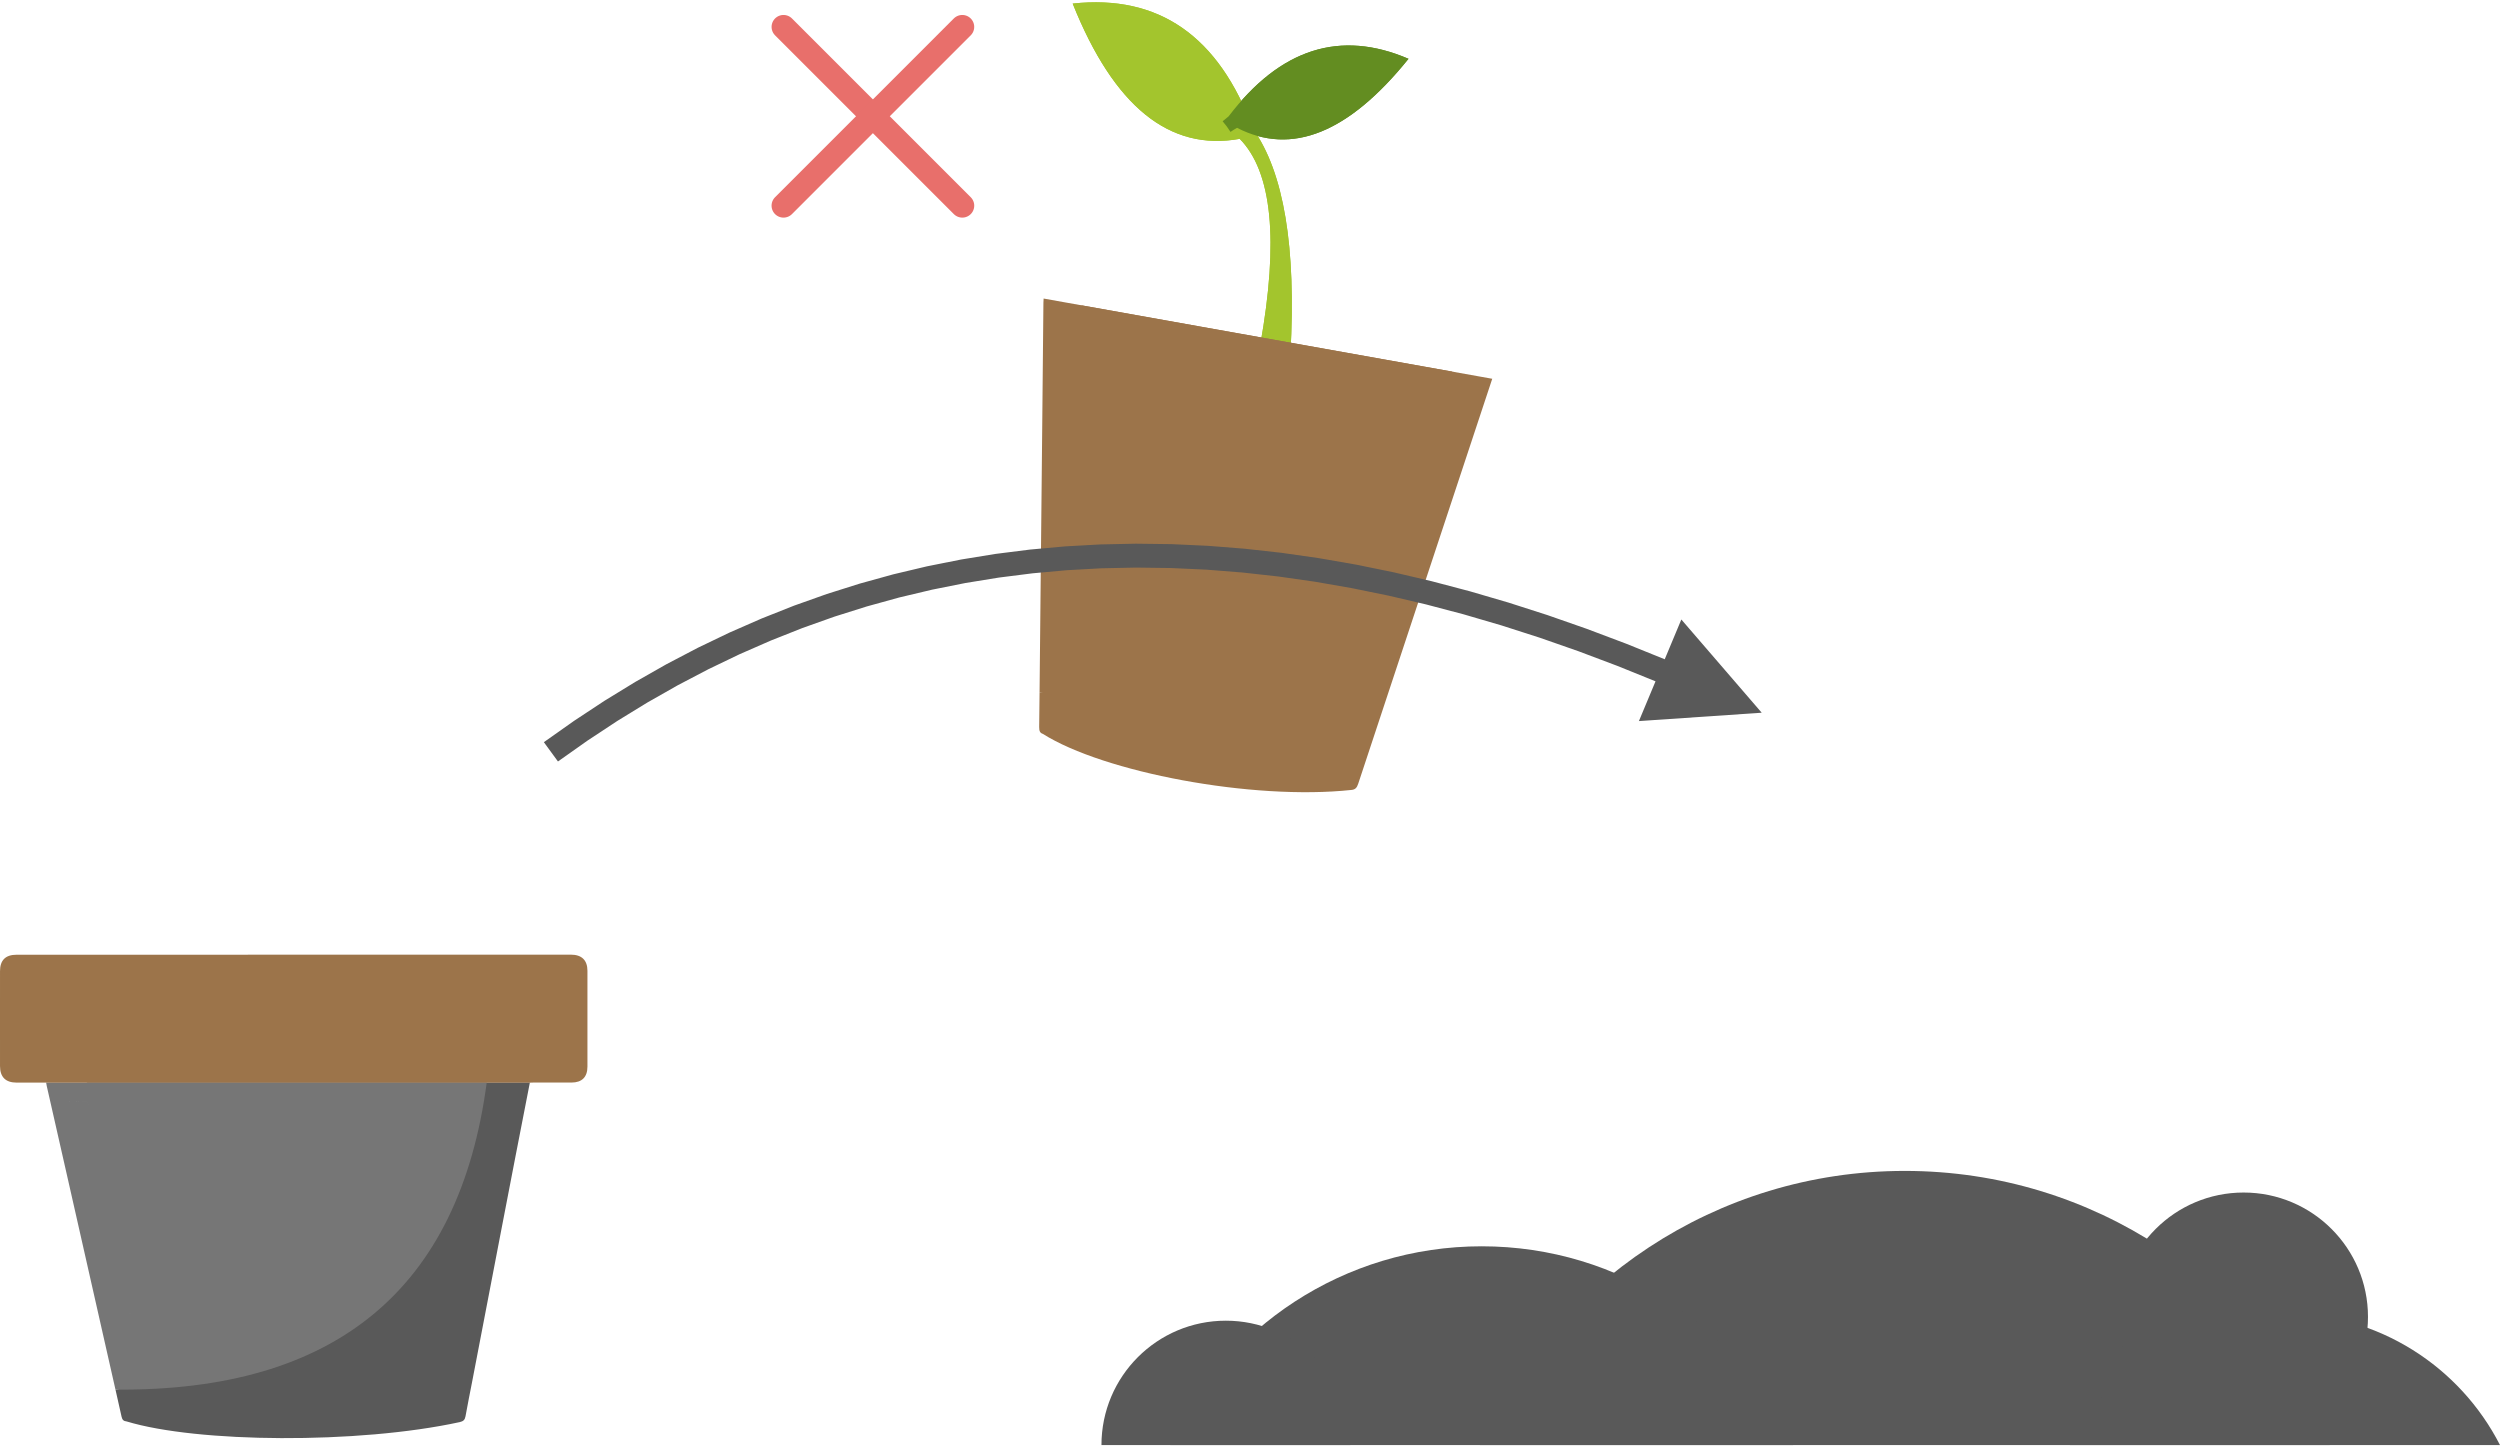 <?xml version="1.0" encoding="UTF-8"?>
<!DOCTYPE svg PUBLIC "-//W3C//DTD SVG 1.1//EN" "http://www.w3.org/Graphics/SVG/1.1/DTD/svg11.dtd">
<!-- Creator: CorelDRAW X6 -->
<svg xmlns="http://www.w3.org/2000/svg" xml:space="preserve" width="247px" height="143px" version="1.1" style="shape-rendering:geometricPrecision; text-rendering:geometricPrecision; image-rendering:optimizeQuality; fill-rule:evenodd; clip-rule:evenodd"
viewBox="0 0 720873 416028"
 xmlns:xlink="http://www.w3.org/1999/xlink">
 <defs>
  <style type="text/css">
   <![CDATA[
    .str0 {stroke:#E86F6B;stroke-width:6888.22;stroke-linecap:round}
    .fil7 {fill:none}
    .fil2 {fill:#767676}
    .fil4 {fill:#595959}
    .fil5 {fill:#638D21}
    .fil6 {fill:#9C744A}
    .fil0 {fill:#A3C52D}
    .fil1 {fill:#595959;fill-rule:nonzero}
    .fil3 {fill:#9C744A;fill-rule:nonzero}
   ]]>
  </style>
 </defs>
 <g id="Слой_x0020_1">
  <path class="fil0" d="M372098 101209c1698,-30618 -1897,-52175 -10787,-64684 -9860,-26799 -27194,-38850 -52002,-36153 11854,29657 27904,42659 48159,39005 9354,9478 11324,29295 5917,59448 1615,4023 5900,1526 8713,2384z"/>
  <g id="_1656379520">
   <path class="fil1" d="M24987 311472l127804 0c-5641,28782 -11124,57596 -16673,86399 -634,3289 -1305,6571 -1891,9867 -182,1016 -637,1440 -1656,1664 -29451,6409 -75753,5972 -96039,-183 -896,-96 -1278,-465 -1485,-1395l-1749 -7790c10194,-1168 16283,-12268 11331,-21481 -245,-696 -620,-1698 -940,-2342 -166,-1120 -459,-2201 -858,-3224 -248,-2128 -1381,-5242 -2111,-7308 -424,-1795 -662,-3606 -1337,-5342 -964,-3231 -465,-6647 -1115,-9933 -100,-1168 -214,-2611 -424,-3737 -76,-1936 -995,-6079 -1739,-7739 -665,-1787 -1240,-3637 -1888,-5424 -434,-1416 -1047,-2773 -1381,-4216 -248,-1574 -730,-2976 -1205,-4474 -197,-1081 -548,-2132 -786,-3230 -482,-4137 -2676,-7750 -5858,-10112z"/>
   <path class="fil2" d="M33294 400030c63444,565 99129,-28958 107054,-88558l-127047 0 165 961 6410 28269 13418 59328zm-7542 -81777c1381,6837 2700,13687 4040,20531l9864 50335c482,2477 926,4960 1057,7515l-20785 -79676c1770,0 3320,-79 4849,62 368,31 875,758 975,1233zm4040 20531c-1340,-6844 -2659,-13694 -4040,-20531 -100,-475 -607,-1202 -975,-1233 -1529,-141 -3079,-62 -4849,-62l20785 79676c-131,-2555 -575,-5038 -1057,-7515l-9864 -50335z"/>
   <path class="fil3" d="M84983 279490c0,0 0,3 0,3 -11865,0 -23726,0 -35588,4 -14399,0 -28803,3 -43202,13 -1843,0 -2969,947 -2969,2439 -4,1498 1112,2452 2951,2469 2022,17 4044,-17 6065,-17 18440,0 36880,-3 55320,0 17406,3 34813,10 52216,17 14658,11 29313,31 43971,38 1670,0 2883,-1102 2872,-2552 -10,-1515 -957,-2290 -2855,-2308 -3830,-41 -7660,-103 -11489,-103 -22432,-10 -44863,-3 -67292,-3zm75578 -4881l-3606 0 -238 0c-2483,4 -4969,7 -7453,7 -25424,4 -50849,7 -76269,11 -22735,3 -45473,0 -68208,10 -3213,0 -4784,1577 -4784,4760 -3,3985 -3,7973 -3,11961l0 3847c0,3844 0,7687 3,11534 0,3159 1612,4764 4774,4771 9268,10 18536,20 27804,20 17348,4 102862,0 120210,0 0,-65 5290,-38 11999,-38 3011,0 4595,-1577 4598,-4584 7,-9216 11,-18429 0,-27646 -3,-3037 -1639,-4639 -4742,-4646 -1281,-3 -2563,-3 -3844,-7l-241 0z"/>
  </g>
  <g id="_1656378080">
   <path class="fil4" d="M671764 416028c-21099,-46623 -68025,-79056 -122525,-79056 -54499,0 -101425,32433 -122524,79056l245049 0z"/>
   <path class="fil4" d="M517044 416028c-15726,-33849 -50019,-57320 -89798,-57320 -39783,0 -74076,23471 -89802,57320l179600 0z"/>
   <path class="fil4" d="M720873 416028c-11517,-22542 -34954,-37975 -62007,-37975 -27054,0 -50495,15433 -62012,37975l124019 0z"/>
   <path class="fil4" d="M389336 416028l0 -3c0,-19804 -16056,-35864 -35863,-35864 -19807,0 -35867,16060 -35867,35864l0 3 71730 0z"/>
   <circle class="fil4" cx="646941" cy="379071" r="35865"/>
  </g>
  <path class="fil5" d="M352546 34310c568,-503 1144,-978 1726,-1422 14868,-19539 32157,-25070 51868,-16594 -17227,21385 -33704,28021 -49430,19907 -647,348 -1278,741 -1894,1175 -679,-1082 -1440,-2108 -2270,-3066z"/>
  <path class="fil0" d="M372098 101209c1698,-30618 -1897,-52175 -10787,-64684 -9860,-26799 -27194,-38850 -52002,-36153 11854,29657 27904,42659 48159,39005 9354,9478 11324,29295 5917,59448 1615,4023 5900,1526 8713,2384z"/>
  <path class="fil5" d="M352546 34310c568,-503 1144,-978 1726,-1422 14868,-19539 32157,-25070 51868,-16594 -17227,21385 -33704,28021 -49430,19907 -647,348 -1278,741 -1894,1175 -679,-1082 -1440,-2108 -2270,-3066z"/>
  <g id="_1656383296">
   <path class="fil3" d="M311764 87367l118523 21191 -38643 116759c-393,1237 -909,1688 -1905,1798 -28738,3093 -71582,-5132 -89023,-16156 -810,-262 -1085,-789 -1071,-1984l113 -9985c9716,238 17837,-12571 15292,-24866 -76,-906 -196,-2211 -355,-3069 97,-1419 69,-2814 -75,-4150 244,-2693 -114,-6757 -331,-9454 7,-2304 189,-4594 -52,-6871 -172,-4181 1047,-8345 1178,-12547 169,-1471 383,-3286 441,-4718 355,-2425 427,-7736 107,-9930 -221,-2335 -341,-4728 -544,-7064 -90,-1832 -352,-3623 -341,-5476 117,-1997 -18,-3823 -124,-5769 55,-1377 -31,-2748 -7,-4153 475,-5228 -758,-10091 -3183,-13556z"/>
   <path class="fil6" d="M299755 198987c58712,11221 98377,-19611 118997,-92495l-117826 -21068 -59 1226 -348 36253 -764 76084zm11207 -103055c-241,8741 -541,17486 -820,26227l-2059 64298c-104,3162 -245,6327 -693,9534l-1543 -102635c1647,296 3100,451 4485,878 337,104 644,1089 630,1698zm-820 26227c279,-8741 579,-17486 820,-26227 14,-609 -293,-1594 -630,-1698 -1385,-427 -2838,-582 -4485,-878l1543 102635c448,-3207 589,-6372 693,-9534l2059 -64298z"/>
  </g>
  <g>
   <path class="fil1" d="M480409 189598l-2652 6358 -11342 -4587 -11245 -4237 -11152 -3898 -11055 -3551 -10966 -3210 -10870 -2866 -10773 -2521 -10684 -2180 -10583 -1839 -10495 -1498 -10401 -1151 -10301 -816 -10215 -468 -10116 -135 -10026 211 -9932 551 -9840 892 -9751 1233 -9660 1570 -9565 1912 -9478 2252 -9388 2594 -9300 2930 -9209 3276 -9120 3616 -9037 3954 -8941 4298 -8862 4639 -8772 4981 -8683 5324 -8596 5669 -8511 6010 -4064 -5565 8690 -6134 8782 -5793 8883 -5442 8971 -5097 9069 -4750 9161 -4401 9258 -4051 9347 -3706 9444 -3358 9533 -3006 9630 -2663 9719 -2307 9813 -1960 9901 -1612 9992 -1260 10081 -913 10174 -565 10260 -217 10349 135 10436 482 10528 830 10615 1178 10701 1525 10790 1874 10877 2221 10966 2570 11049 2913 11138 3259 11228 3606 11310 3953 11404 4299 11486 4642zm27580 15254l-35409 2411 12234 -29292 23175 26881z"/>
  </g>
  <path class="fil7 str0" d="M225927 7098c17183,17183 34365,34366 51548,51548"/>
  <path class="fil7 str0" d="M277471 7098c-17182,17183 -34365,34366 -51548,51548"/>
 </g>
</svg>
